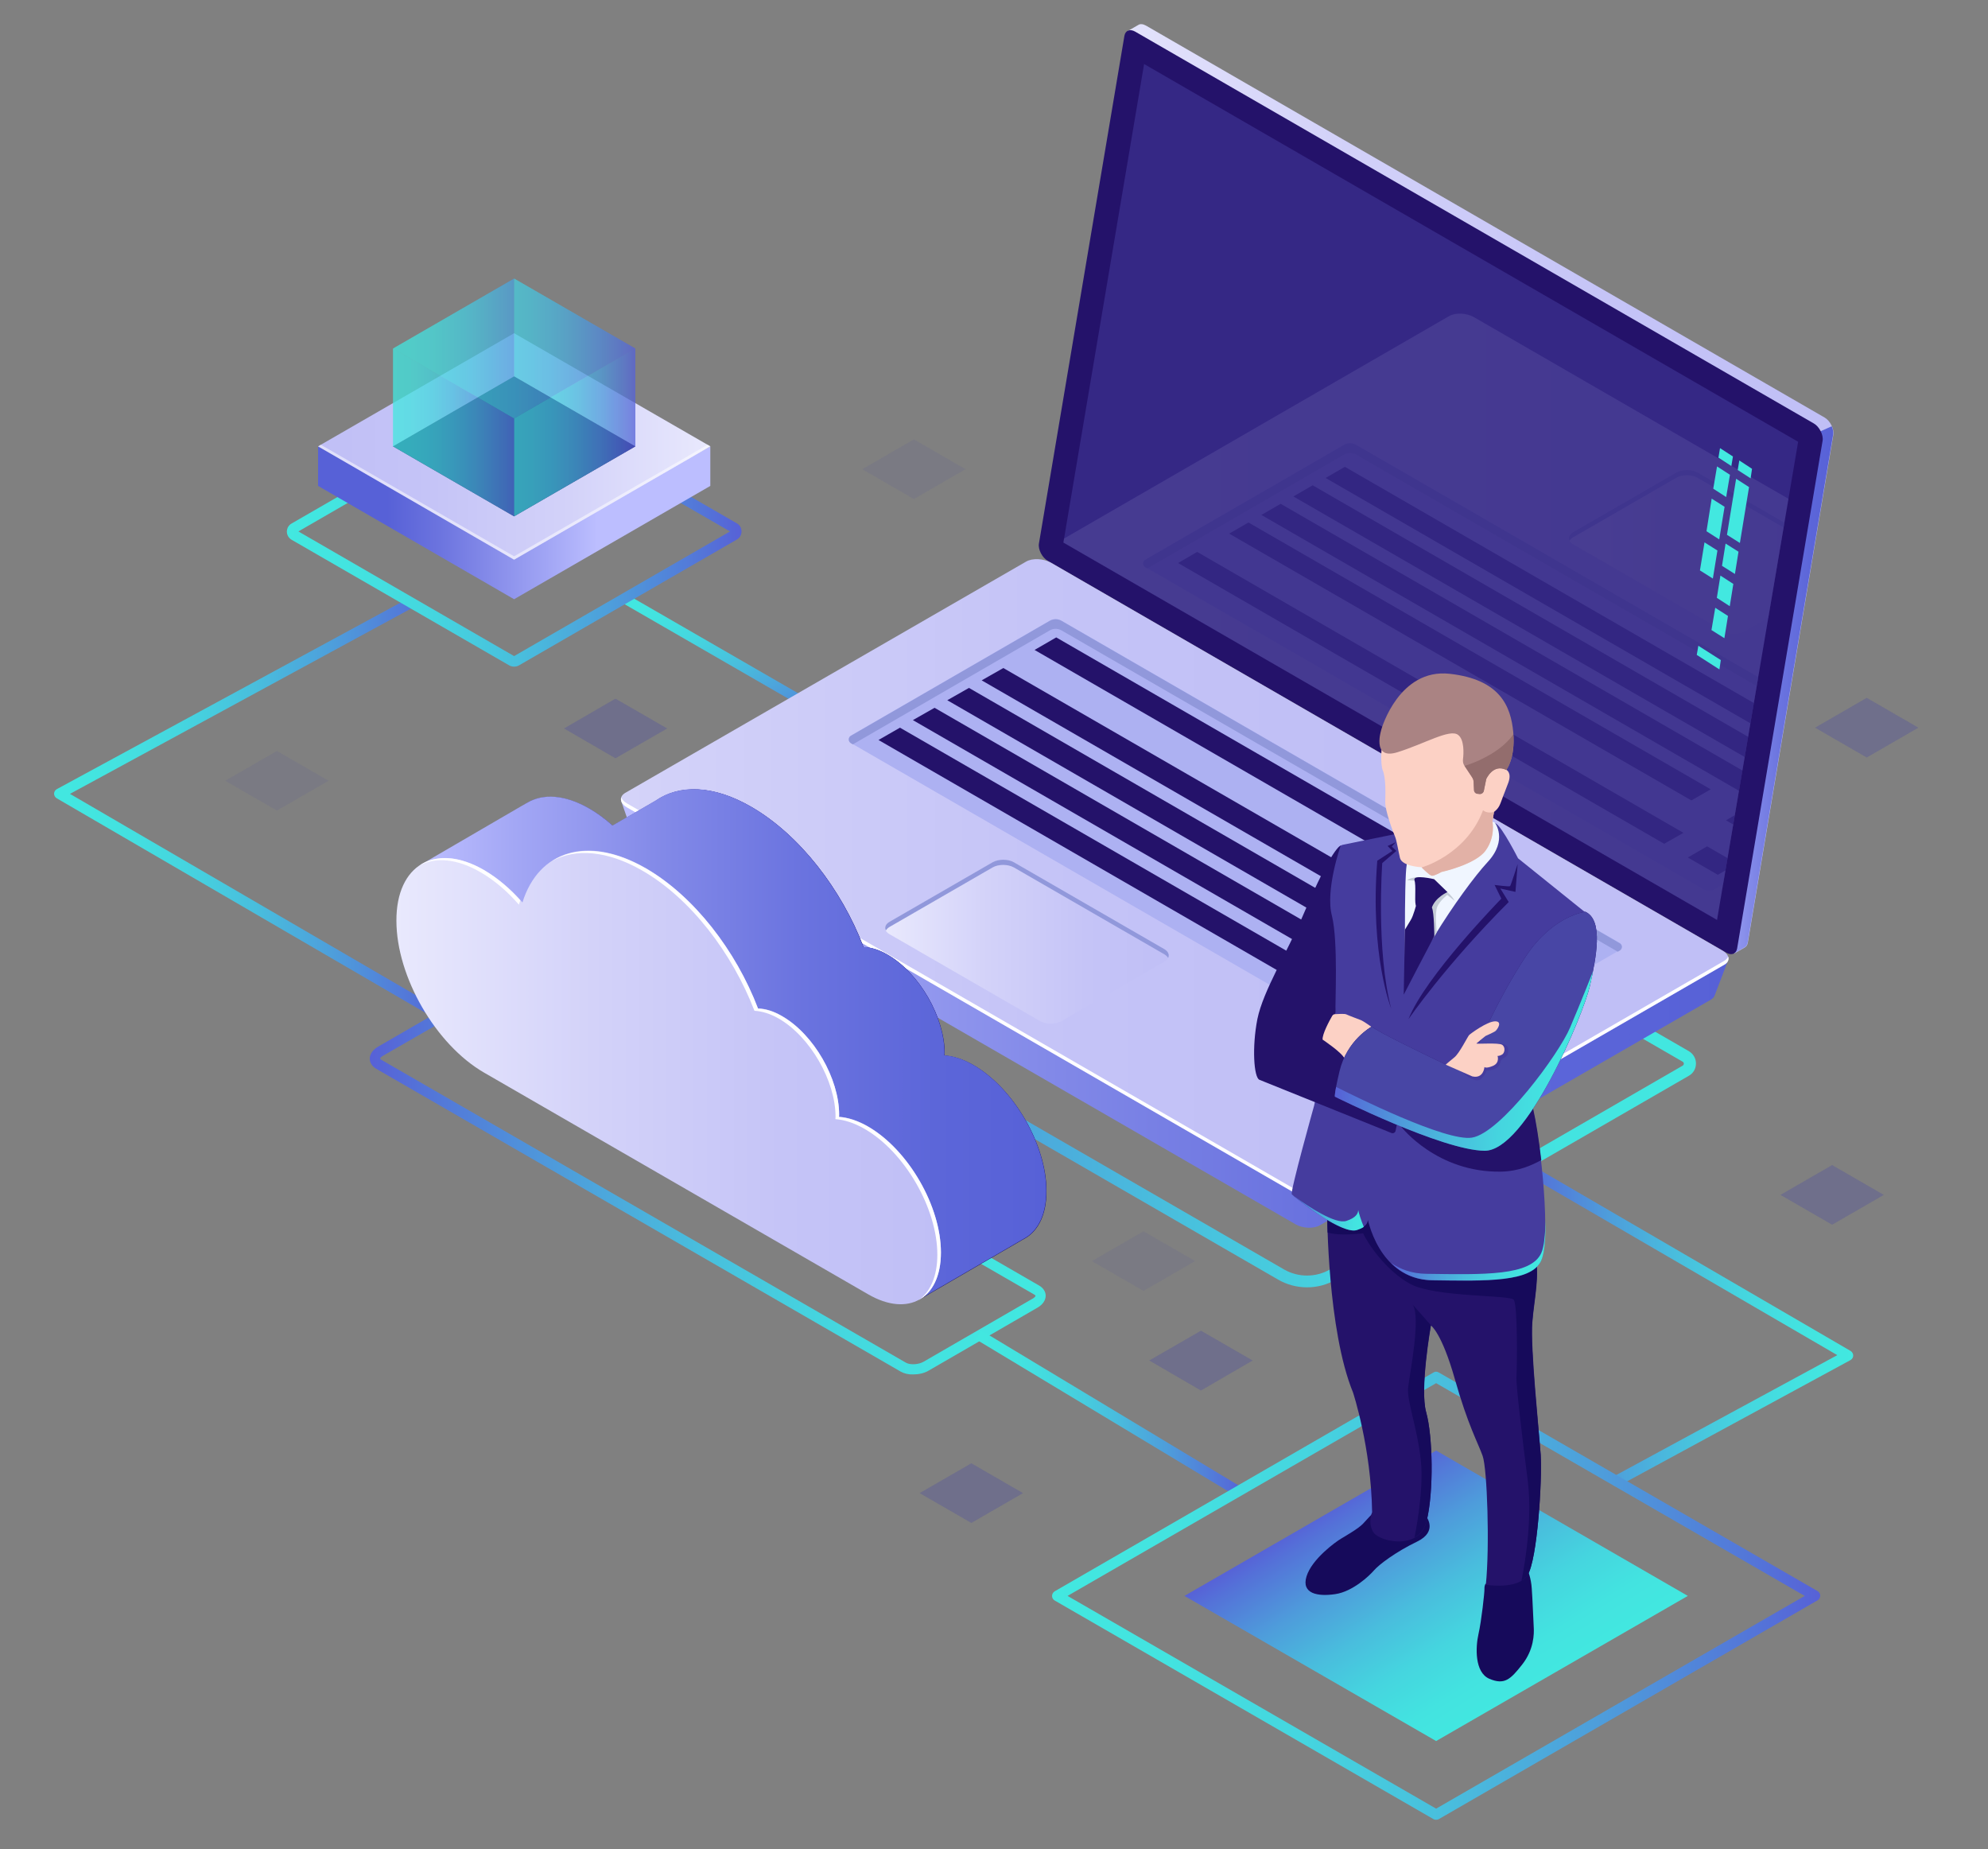 <?xml version="1.0" encoding="utf-8"?>
<!-- Generator: Adobe Illustrator 22.0.1, SVG Export Plug-In . SVG Version: 6.00 Build 0)  -->
<svg version="1.1" id="Layer_1" xmlns="http://www.w3.org/2000/svg" xmlns:xlink="http://www.w3.org/1999/xlink" x="0px" y="0px"
	 viewBox="0 0 1000 930" style="enable-background:new 0 0 1000 930;" xml:space="preserve">
<rect x="0" y="0" width="1000" height="930" fill="#808080" stroke="none"/>
<style type="text/css">
	.st0{fill:#6D3E4A;fill-opacity:0;}
	.st1{fill:url(#SVGID_1_);}
	.st2{fill:url(#SVGID_2_);}
	.st3{fill:url(#SVGID_3_);}
	.st4{fill:url(#SVGID_4_);}
	.st5{fill:url(#SVGID_5_);}
	.st6{fill:#24126A;}
	.st7{opacity:0.51;}
	.st8{fill:#453C9E;}
	.st9{fill:url(#SVGID_6_);}
	.st10{fill:url(#SVGID_8_);}
	.st11{fill:#FFFFFF;}
	.st12{fill:#2842A2;}
	.st13{fill:#ADB1F2;}
	.st14{fill:#9198DB;}
	.st15{fill:url(#SVGID_9_);}
	.st16{opacity:0.11;}
	.st17{clip-path:url(#SVGID_10_);}
	.st18{fill:url(#SVGID_11_);}
	.st19{fill:url(#SVGID_12_);}
	.st20{fill:#42E8E0;}
	.st21{fill:url(#SVGID_13_);}
	.st22{fill:url(#SVGID_14_);}
	.st23{fill:url(#SVGID_15_);}
	.st24{fill:url(#SVGID_16_);}
	.st25{fill:url(#SVGID_17_);}
	.st26{fill:url(#SVGID_18_);}
	.st27{fill:url(#SVGID_19_);}
	.st28{fill:url(#SVGID_20_);}
	.st29{fill:url(#SVGID_21_);}
	.st30{fill:#160A5B;}
	.st31{fill:url(#SVGID_22_);}
	.st32{fill:url(#SVGID_23_);}
	.st33{fill:#F0F6FF;}
	.st34{fill:#FCD1C5;}
	.st35{fill:#4846A5;}
	.st36{fill:#AA8383;}
	.st37{fill:#C4CCD6;}
	.st38{fill:#E2B1A6;}
	.st39{fill:url(#SVGID_24_);}
	.st40{fill:#936D6D;}
	.st41{opacity:0.3;fill:#4846A5;}
	.st42{opacity:0.1;fill:#4846A5;}
	.st43{fill:url(#SVGID_25_);}
	.st44{fill:url(#SVGID_26_);}
	.st45{fill:url(#SVGID_27_);}
	.st46{opacity:0.5;fill:#FFFFFF;}
	.st47{fill:#0F054C;}
	.st48{opacity:0.5;fill:url(#SVGID_28_);}
	.st49{opacity:0.5;fill:url(#SVGID_29_);}
	.st50{opacity:0.5;fill:url(#SVGID_30_);}
	.st51{opacity:0.5;fill:url(#SVGID_31_);}
	.st52{opacity:0.5;fill:url(#SVGID_32_);}
	.st53{opacity:0.5;fill:url(#SVGID_33_);}
</style>
<rect x="0.2" y="-0.3" class="st0" width="997.8" height="928.3"/>
<g>
	
		<linearGradient id="SVGID_1_" gradientUnits="userSpaceOnUse" x1="-756.079" y1="507.066" x2="-622.183" y2="507.066" gradientTransform="matrix(0.866 0.5 -1 0.577 1473.881 385.11)">
		<stop  offset="0" style="stop-color:#42E8E0"/>
		<stop  offset="0.151" style="stop-color:#43E3E0"/>
		<stop  offset="0.329" style="stop-color:#45D5DF"/>
		<stop  offset="0.52" style="stop-color:#49BDDD"/>
		<stop  offset="0.721" style="stop-color:#4E9CDB"/>
		<stop  offset="0.927" style="stop-color:#5472D8"/>
		<stop  offset="1" style="stop-color:#5761D7"/>
	</linearGradient>
	<path class="st1" d="M425.6,367.8c-0.4,0-0.8-0.1-1.2-0.3l-111.1-64.1c-1.2-0.7-1.6-2.2-0.9-3.3c0.7-1.2,2.2-1.6,3.3-0.9
		l111.1,64.1c1.2,0.7,1.6,2.2,0.9,3.3C427.2,367.4,426.4,367.8,425.6,367.8z"/>
	
		<linearGradient id="SVGID_2_" gradientUnits="userSpaceOnUse" x1="325.33" y1="2437.404" x2="522.865" y2="2437.404" gradientTransform="matrix(1 0 0 -1 -298.105 2844.778)">
		<stop  offset="0" style="stop-color:#42E8E0"/>
		<stop  offset="0.151" style="stop-color:#43E3E0"/>
		<stop  offset="0.329" style="stop-color:#45D5DF"/>
		<stop  offset="0.52" style="stop-color:#49BDDD"/>
		<stop  offset="0.721" style="stop-color:#4E9CDB"/>
		<stop  offset="0.927" style="stop-color:#5472D8"/>
		<stop  offset="1" style="stop-color:#5761D7"/>
	</linearGradient>
	<path class="st2" d="M222.1,513.8c-0.4,0-0.9-0.1-1.3-0.4L28.5,401.5c-0.8-0.5-1.3-1.4-1.3-2.3c0-0.9,0.5-1.8,1.4-2.3l176.2-95.6
		c1.3-0.7,2.9-0.2,3.5,1c0.7,1.3,0.2,2.9-1,3.5L35.2,399.3l188.3,109.6c1.2,0.7,1.7,2.3,0.9,3.6C223.9,513.3,223,513.8,222.1,513.8z
		"/>
	<g>
		<g>
			<g>
				<g>
					<g>
						<g>
							<g>
								
									<linearGradient id="SVGID_3_" gradientUnits="userSpaceOnUse" x1="290.556" y1="495.501" x2="810.714" y2="495.501" gradientTransform="matrix(-1 0 0 1 1143.552 0)">
									<stop  offset="0" style="stop-color:#42E8E0"/>
									<stop  offset="0.151" style="stop-color:#43E3E0"/>
									<stop  offset="0.329" style="stop-color:#45D5DF"/>
									<stop  offset="0.52" style="stop-color:#49BDDD"/>
									<stop  offset="0.721" style="stop-color:#4E9CDB"/>
									<stop  offset="0.927" style="stop-color:#5472D8"/>
									<stop  offset="1" style="stop-color:#5761D7"/>
								</linearGradient>
								<path class="st3" d="M642.9,643.6l-306.5-177c-2.2-1.3-3.6-3.6-3.6-6.2c0-2.6,1.3-4.9,3.6-6.2l190.5-110l1.5-0.9
									l321.1,185.4c2.2,1.3,3.6,3.6,3.6,6.2c0,2.6-1.3,4.9-3.6,6.2L672,643.6c-4.5,2.6-9.5,3.9-14.5,3.9
									C652.4,647.5,647.4,646.2,642.9,643.6z M339.4,459.5c-0.5,0.3-0.6,0.8-0.6,1c0,0.3,0.1,0.7,0.6,1l306.5,177
									c7.1,4.1,16,4.1,23.1,0L846.4,536c0.5-0.3,0.6-0.8,0.6-1c0-0.3-0.1-0.7-0.6-1L528.4,350.4L339.4,459.5z"/>
							</g>
							<g>
								<g>
									
										<linearGradient id="SVGID_4_" gradientUnits="userSpaceOnUse" x1="221.364" y1="245.822" x2="615.65" y2="245.822" gradientTransform="matrix(-1 0 0 1 1143.552 0)">
										<stop  offset="0" style="stop-color:#C0BFF6"/>
										<stop  offset="0.294" style="stop-color:#C5C4F7"/>
										<stop  offset="0.64" style="stop-color:#D3D2F9"/>
										<stop  offset="1" style="stop-color:#E9E9FD"/>
									</linearGradient>
									<path class="st4" d="M528,270.3L570.7,17l-3.4-1.4l5.2-3l0,0c1-0.7,2.4-0.6,4,0.3l341.3,197.1c2.8,1.6,4.9,5.8,4.4,8.7
										l-43,255.4c-0.2,1.3-0.9,2.2-1.8,2.6l0,0l-5,2.9l-0.9-4.7l0.3,0.1L532.4,279C529.6,277.4,527.5,273.2,528,270.3z"/>
									
										<linearGradient id="SVGID_5_" gradientUnits="userSpaceOnUse" x1="221.367" y1="346.938" x2="289.069" y2="346.938" gradientTransform="matrix(-1 0 0 1 1143.552 0)">
										<stop  offset="0" style="stop-color:#5761D7"/>
										<stop  offset="0.178" style="stop-color:#5C66D9"/>
										<stop  offset="0.388" style="stop-color:#6A73DF"/>
										<stop  offset="0.613" style="stop-color:#8289E8"/>
										<stop  offset="0.849" style="stop-color:#A3A7F5"/>
										<stop  offset="1" style="stop-color:#BCBEFF"/>
									</linearGradient>
									<path class="st5" d="M915.8,216.9l5.6-2.5c0.6,1.4,0.9,2.9,0.7,4.2l-43,255.4c-0.2,1.3-0.9,2.2-1.8,2.6l0,0l-5,2.9
										l-0.9-4.7l0.3,0.1l-17.2-9.9L915.8,216.9z"/>
									<path class="st6" d="M527.1,282.1l341.3,197.1c2.6,1.5,4.9,0.6,5.4-2.1l43-255.4c0.5-2.9-1.6-7.1-4.4-8.7L571,15.9
										c-2.6-1.5-4.9-0.6-5.4,2.1l-43,255.4C522.1,276.3,524.2,280.5,527.1,282.1z"/>
									<g class="st7">
										<polygon class="st8" points="575.5,32.2 904.5,222.2 863.7,462.7 534.9,272.9 										"/>
									</g>
								</g>
								<g>
									
										<linearGradient id="SVGID_6_" gradientUnits="userSpaceOnUse" x1="274.189" y1="460.605" x2="831.05" y2="460.605" gradientTransform="matrix(-1 0 0 1 1143.552 0)">
										<stop  offset="0" style="stop-color:#5761D7"/>
										<stop  offset="0.178" style="stop-color:#5C66D9"/>
										<stop  offset="0.388" style="stop-color:#6A73DF"/>
										<stop  offset="0.613" style="stop-color:#8289E8"/>
										<stop  offset="0.849" style="stop-color:#A3A7F5"/>
										<stop  offset="1" style="stop-color:#BCBEFF"/>
									</linearGradient>
									<path class="st9" d="M312.5,403l18.6,9.7l186.8-107.8c3.1-1.8,8.6-1.6,12.2,0.5l322.1,186c3.1-1.7,17.1-8.5,17.1-8.5
										l-6.8,17.8c0,0,0,0,0,0c-0.3,0.8-0.9,1.5-1.9,2.1L663.9,616.3c-3.1,1.8-8.6,1.6-12.2-0.5L322.1,425.5
										c-1.5-0.9-2.4-1.9-2.8-2.9l0,0L312.5,403z"/>
									
										<linearGradient id="SVGID_8_" gradientUnits="userSpaceOnUse" x1="461.296" y1="442.037" x2="1018.454" y2="442.037" gradientTransform="matrix(-1 0 0 1 1143.552 0)">
										<stop  offset="0" style="stop-color:#C0BFF6"/>
										<stop  offset="0.294" style="stop-color:#C5C4F7"/>
										<stop  offset="0.64" style="stop-color:#D3D2F9"/>
										<stop  offset="1" style="stop-color:#E9E9FD"/>
									</linearGradient>
									<path class="st10" d="M315.4,406.1l337.8,195.1c3.7,2.1,9.3,2.4,12.5,0.5l201.6-116.4c3.2-1.8,2.8-5.1-0.9-7.2L528.6,283
										c-3.7-2.1-9.3-2.4-12.5-0.5L314.5,398.8C311.3,400.7,311.7,403.9,315.4,406.1z"/>
									<path class="st11" d="M315.4,404.1l337.8,195.1c3.7,2.1,9.3,2.4,12.5,0.5l201.6-116.4c1-0.6,1.7-1.4,2-2.2
										c0.5,1.5-0.1,3.1-2,4.1L665.7,601.6c-3.2,1.8-8.8,1.6-12.5-0.5L315.4,406.1c-2.5-1.4-3.4-3.4-2.9-5
										C312.9,402.1,313.8,403.2,315.4,404.1z"/>
									<path class="st12" d="M755.1,558.9v-3.7c0-0.4-0.2-0.5-0.5-0.4l-13.1,7.5c-0.3,0.2-0.5,0.6-0.5,0.9v3.7
										c0,0.4,0.2,0.5,0.5,0.4l13.1-7.5C754.9,559.7,755.1,559.3,755.1,558.9z"/>
									<path class="st12" d="M735.6,570.2v-3.7c0-0.4-0.2-0.5-0.5-0.4l-13.1,7.5c-0.3,0.2-0.5,0.6-0.5,0.9v3.7
										c0,0.4,0.2,0.5,0.5,0.4l13.1-7.5C735.4,571,735.6,570.5,735.6,570.2z"/>
									<path class="st13" d="M814.8,474.3L534,312.2c-1.9-1.1-4.2-1.1-6,0l-100,57.8c-1.4,0.8-1.4,2.9,0,3.7l280.6,162
										c1.9,1.1,4.2,1.1,6,0l100.1-57.8C816.2,477.2,816.2,475.2,814.8,474.3z"/>
									<path class="st14" d="M814.8,478.1l-1,0.6L534,317.1c-1.9-1.1-4.2-1.1-6,0l-99,57.3l-1-0.6c-1.4-0.8-1.4-2.9,0-3.7
										l100-57.8c1.9-1.1,4.2-1.1,6,0l280.7,162.1C816.2,475.2,816.2,477.2,814.8,478.1z"/>
									<g>
										<polygon class="st6" points="520.4,326.9 764.3,467.7 775.1,461.4 531.3,320.6 										"/>
										<polygon class="st6" points="493.8,342.2 722.6,474.3 733.4,468 504.7,336 										"/>
										<polygon class="st6" points="476.5,352.2 745.8,507.7 756.7,501.5 487.4,346 										"/>
										<polygon class="st6" points="459.2,362.2 728.5,517.7 739.4,511.5 470.1,356 										"/>
										<polygon class="st6" points="441.9,372.2 711.2,527.7 722.1,521.5 452.7,366 										"/>
										<polygon class="st6" points="779,476.2 789.9,482.5 800.7,476.2 789.9,469.9 										"/>
										<polygon class="st6" points="740.8,484.8 763.3,497.8 774.1,491.5 751.6,478.6 										"/>
									</g>
									
										<linearGradient id="SVGID_9_" gradientUnits="userSpaceOnUse" x1="555.65" y1="473.666" x2="698.267" y2="473.666" gradientTransform="matrix(-1 0 0 1 1143.552 0)">
										<stop  offset="0" style="stop-color:#C0BFF6"/>
										<stop  offset="0.294" style="stop-color:#C5C4F7"/>
										<stop  offset="0.64" style="stop-color:#D3D2F9"/>
										<stop  offset="1" style="stop-color:#E9E9FD"/>
									</linearGradient>
									<path class="st15" d="M523.2,513.6l-75.7-43.7c-3-1.7-3-4.5,0-6.2l51.8-29.9c3-1.7,7.8-1.7,10.7,0l75.7,43.7
										c3,1.7,3,4.5,0,6.2l-51.8,29.9C531,515.3,526.2,515.3,523.2,513.6z"/>
									<path class="st14" d="M585.7,480L510,436.3c-3-1.7-7.8-1.7-10.7,0l-51.8,29.9c-0.9,0.5-1.5,1.2-1.9,1.8
										c-0.8-1.5-0.2-3.2,1.9-4.4l51.8-29.9c3-1.7,7.8-1.7,10.7,0l75.7,43.7c2,1.2,2.6,2.9,1.9,4.4
										C587.2,481.2,586.6,480.5,585.7,480z"/>
								</g>
							</g>
							<g class="st16">
								<defs>
									<polygon id="SVGID_7_" class="st16" points="575.5,32.2 904.5,222.2 863.7,462.7 534.9,272.9 									"/>
								</defs>
								<clipPath id="SVGID_10_">
									<use xlink:href="#SVGID_7_"  style="overflow:visible;"/>
								</clipPath>
								<g class="st17">
									
										<linearGradient id="SVGID_11_" gradientUnits="userSpaceOnUse" x1="248.43" y1="318.545" x2="805.588" y2="318.545" gradientTransform="matrix(-1 0 0 1 1143.552 0)">
										<stop  offset="0" style="stop-color:#C0BFF6"/>
										<stop  offset="0.294" style="stop-color:#C5C4F7"/>
										<stop  offset="0.64" style="stop-color:#D3D2F9"/>
										<stop  offset="1" style="stop-color:#E9E9FD"/>
									</linearGradient>
									<path class="st18" d="M528.2,282.6l337.8,195.1c3.7,2.1,9.3,2.4,12.5,0.5l201.6-116.4c3.2-1.8,2.8-5.1-0.9-7.2L741.4,159.5
										c-3.7-2.1-9.3-2.4-12.5-0.5L527.4,275.4C524.1,277.2,524.6,280.4,528.2,282.6z"/>
									
										<linearGradient id="SVGID_12_" gradientUnits="userSpaceOnUse" x1="211.76" y1="277.646" x2="354.377" y2="277.646" gradientTransform="matrix(-1 0 0 1 1143.552 0)">
										<stop  offset="0" style="stop-color:#C0BFF6"/>
										<stop  offset="0.294" style="stop-color:#C5C4F7"/>
										<stop  offset="0.64" style="stop-color:#D3D2F9"/>
										<stop  offset="1" style="stop-color:#E9E9FD"/>
									</linearGradient>
									<path class="st19" d="M867.1,317.5l-75.7-43.7c-3-1.7-3-4.5,0-6.2l51.8-29.9c3-1.7,7.8-1.7,10.7,0l75.7,43.7
										c3,1.7,3,4.5,0,6.2l-51.8,29.9C874.8,319.2,870.1,319.2,867.1,317.5z"/>
									<path class="st14" d="M929.6,284l-75.7-43.7c-3-1.7-7.8-1.7-10.7,0l-51.8,29.9c-0.9,0.5-1.5,1.2-1.9,1.8
										c-0.8-1.5-0.2-3.2,1.9-4.4l51.8-29.9c3-1.7,7.8-1.7,10.7,0l75.7,43.7c2,1.2,2.6,2.9,1.9,4.4
										C931.1,285.2,930.5,284.5,929.6,284z"/>
									<g>
										<path class="st13" d="M962.9,385.8L682.1,223.7c-1.9-1.1-4.2-1.1-6,0l-100,57.8c-1.4,0.8-1.4,2.9,0,3.7l280.6,162
											c1.9,1.1,4.2,1.1,6,0l100.1-57.8C964.3,388.7,964.3,386.7,962.9,385.8z"/>
										<path class="st14" d="M962.9,389.6l-1,0.6L682.1,228.6c-1.9-1.1-4.2-1.1-6,0l-99,57.3l-1-0.6c-1.4-0.8-1.4-2.9,0-3.7
											l100-57.8c1.9-1.1,4.2-1.1,6,0l280.7,162.1C964.3,386.7,964.3,388.7,962.9,389.6z"/>
										<g>
											<polygon class="st6" points="602.2,277.6 846.8,418.9 837.1,424.4 592.6,283.2 											"/>
											<polygon class="st6" points="628,262.8 860.5,397 850.8,402.6 618.3,268.4 											"/>
											<polygon class="st6" points="877.8,407 899.6,419.5 889.9,425.1 868.2,412.6 											"/>
											<polygon class="st6" points="858.7,425.7 873.8,434.4 864.1,440 849,431.3 											"/>
											<polygon class="st6" points="644.2,253.4 915.7,410.2 906,415.8 634.5,259 											"/>
											<polygon class="st6" points="660.3,244.1 931.8,400.9 922.2,406.5 650.6,249.7 											"/>
											<polygon class="st6" points="676.5,234.8 948,391.6 938.3,397.2 666.8,240.4 											"/>
										</g>
									</g>
								</g>
							</g>
						</g>
					</g>
				</g>
				<g>
					<g>
						<polygon class="st20" points="874.1,236.4 880.6,240.6 881.3,235.8 874.9,231.6 						"/>
						<polygon class="st20" points="868.7,269 875.2,273.1 879.8,245 873.3,240.8 						"/>
						<polygon class="st20" points="866.2,284.6 872.7,288.7 874.5,277.5 868,273.4 						"/>
						<polygon class="st20" points="863.6,300.7 870.1,304.9 871.9,293.7 865.4,289.5 						"/>
						<polygon class="st20" points="861.8,245.8 868.3,250 870.2,238.8 863.7,234.6 						"/>
						<polygon class="st20" points="858.4,267.2 864.8,271.3 867.5,254.9 861,250.8 						"/>
						<polygon class="st20" points="855.1,286.9 861.6,291 863.9,276.9 857.4,272.8 						"/>
						<polygon class="st20" points="860.9,316.9 867.4,321 869.2,309.8 862.8,305.7 						"/>
						<polygon class="st20" points="864.4,230.2 870.9,234.4 871.7,229.6 865.2,225.4 						"/>
					</g>
					<polygon class="st20" points="853.5,329.4 864.9,336.7 865.6,332 854.3,324.8 					"/>
				</g>
			</g>
			<g>
				<g>
					
						<linearGradient id="SVGID_13_" gradientUnits="userSpaceOnUse" x1="617.494" y1="592.186" x2="957.485" y2="592.186" gradientTransform="matrix(-1 0 0 1 1143.552 0)">
						<stop  offset="0" style="stop-color:#42E8E0"/>
						<stop  offset="0.151" style="stop-color:#43E3E0"/>
						<stop  offset="0.329" style="stop-color:#45D5DF"/>
						<stop  offset="0.52" style="stop-color:#49BDDD"/>
						<stop  offset="0.721" style="stop-color:#4E9CDB"/>
						<stop  offset="0.927" style="stop-color:#5472D8"/>
						<stop  offset="1" style="stop-color:#5761D7"/>
					</linearGradient>
					<path class="st21" d="M453.1,689.9L453.1,689.9L189.3,537.6c-2.1-1.2-3.3-3.1-3.3-5.1c0-2.3,1.5-4.5,4.1-6l54.8-31.7
						c4.2-2.4,10.3-2.6,14-0.5l263.8,152.3c2.1,1.2,3.3,3.1,3.3,5.1c0,2.3-1.5,4.5-4.1,6l-54.8,31.7c-2.2,1.3-5,1.9-7.7,1.9
						C457.1,691.4,454.9,690.9,453.1,689.9z M247.6,499.4L192.7,531c-1.3,0.7-1.5,1.4-1.5,1.5c0,0.1,0.2,0.3,0.7,0.6l263.8,152.3v0
						c2.1,1.2,6.3,1,8.9-0.5l54.8-31.7c1.3-0.7,1.5-1.4,1.5-1.5c0-0.1-0.2-0.3-0.7-0.6L256.4,498.9c-0.9-0.5-2.2-0.8-3.6-0.8
						C251,498.1,249,498.5,247.6,499.4z"/>
					<g>
						
							<linearGradient id="SVGID_14_" gradientUnits="userSpaceOnUse" x1="520.453" y1="324.258" x2="836.788" y2="324.258" gradientTransform="matrix(-0.866 -0.5 0 1.155 977.096 452.283)">
							<stop  offset="0" style="stop-color:#5761D7"/>
							<stop  offset="0.178" style="stop-color:#5C66D9"/>
							<stop  offset="0.388" style="stop-color:#6A73DF"/>
							<stop  offset="0.613" style="stop-color:#8289E8"/>
							<stop  offset="0.849" style="stop-color:#A3A7F5"/>
							<stop  offset="1" style="stop-color:#BCBEFF"/>
						</linearGradient>
						<path class="st22" d="M296.6,406.8c6.9,4,13.5,9.6,19.3,16.3c8.1-26,32.8-34.1,62.1-17.2c24.2,14,45.3,41.4,56.4,70.5
							c3.7,0.1,7.8,1.3,12.2,3.9c15.8,9.1,28.6,31.3,28.6,49.5c0,0.4,0,0.8-0.1,1.1c4.5,0.3,9.5,1.9,14.7,4.9
							c20.2,11.7,36.6,40,36.6,63.3s-16.4,32.8-36.6,21.1L296.6,508.7c-24.4-14.1-44.1-48.3-44.1-76.4
							C252.4,404.1,272.2,392.7,296.6,406.8z"/>
						
							<radialGradient id="SVGID_15_" cx="681.549" cy="484.247" r="130.677" fx="558.315" fy="440.774" gradientTransform="matrix(-1 0 0 1 1143.552 0)" gradientUnits="userSpaceOnUse">
							<stop  offset="0" style="stop-color:#2B237C"/>
							<stop  offset="1" style="stop-color:#180D5B"/>
						</radialGradient>
						<path class="st23" d="M296.6,406.8c4,2.3,7.9,5.2,11.6,8.5l21.6-12.5l0,0c11.9-8.3,29.1-8,48.2,3.1
							c24.2,14,45.3,41.4,56.4,70.5c3.7,0.1,7.8,1.3,12.2,3.9c15.8,9.1,28.6,31.3,28.6,49.5c0,0.4,0,0.8-0.1,1.1
							c4.5,0.3,9.5,1.9,14.7,4.9c20.2,11.7,36.6,40,36.6,63.3c0,11.6-4,19.7-10.5,23.6l0,0l-0.2,0.1c0,0,0,0,0,0l-52.9,30.7
							L451.2,598l-154.6-89.3c-24.4-14.1-44.1-48.3-44.1-76.4C252.4,404.1,272.2,392.7,296.6,406.8z"/>
						
							<linearGradient id="SVGID_16_" gradientUnits="userSpaceOnUse" x1="617.169" y1="525.294" x2="932.056" y2="525.294" gradientTransform="matrix(-1 0 0 1 1143.552 0)">
							<stop  offset="0" style="stop-color:#5761D7"/>
							<stop  offset="0.178" style="stop-color:#5C66D9"/>
							<stop  offset="0.388" style="stop-color:#6A73DF"/>
							<stop  offset="0.613" style="stop-color:#8289E8"/>
							<stop  offset="0.849" style="stop-color:#A3A7F5"/>
							<stop  offset="1" style="stop-color:#BCBEFF"/>
						</linearGradient>
						<path class="st24" d="M211.5,435l53.6-31.2l0,0c8-4.8,19.1-4.2,31.4,2.9c4,2.3,7.9,5.2,11.6,8.5l21.6-12.5l0,0
							c11.9-8.3,29.1-8,48.2,3.1c24.2,14,45.3,41.4,56.4,70.5c3.7,0.1,7.8,1.3,12.2,3.9c15.8,9.1,28.6,31.3,28.6,49.5
							c0,0.4,0,0.8-0.1,1.1c4.5,0.3,9.5,1.9,14.7,4.9c20.2,11.7,36.6,40,36.6,63.3c0,11.6-4,19.7-10.5,23.6l0,0l-0.2,0.1
							c0,0,0,0,0,0l-52.9,30.7L451.2,598l-154.6-89.3c-19.8-11.4-36.5-36.1-42.1-60L211.5,435z"/>
						
							<linearGradient id="SVGID_17_" gradientUnits="userSpaceOnUse" x1="581.772" y1="377.503" x2="898.107" y2="377.503" gradientTransform="matrix(-0.866 -0.5 0 1.155 977.096 452.283)">
							<stop  offset="0" style="stop-color:#C0BFF6"/>
							<stop  offset="0.294" style="stop-color:#C5C4F7"/>
							<stop  offset="0.64" style="stop-color:#D3D2F9"/>
							<stop  offset="1" style="stop-color:#E9E9FD"/>
						</linearGradient>
						<path class="st25" d="M243.5,437.6c6.9,4,13.5,9.6,19.3,16.3c8.1-26,32.8-34.1,62.1-17.2c24.2,14,45.3,41.4,56.4,70.5
							c3.7,0.1,7.8,1.3,12.2,3.9c15.8,9.1,28.6,31.3,28.6,49.5c0,0.4,0,0.8-0.1,1.1c4.5,0.3,9.5,1.9,14.7,4.9
							c20.2,11.7,36.6,40,36.6,63.3c0,23.3-16.4,32.8-36.6,21.1L243.5,539.5c-24.4-14.1-44.1-48.3-44.1-76.4
							C199.3,434.9,219.1,423.5,243.5,437.6z"/>
						<g>
							<path class="st11" d="M261,455c-5.8-6.7-12.4-12.3-19.3-16.3c-11.9-6.9-22.7-7.7-30.7-3.4c8.1-5.4,19.6-5.1,32.4,2.3
								c6.5,3.8,12.7,9,18.3,15.2C261.5,453.5,261.3,454.2,261,455z"/>
							<path class="st11" d="M471.5,631.1c0-23.3-16.4-51.7-36.6-63.3c-5.2-3-10.2-4.6-14.7-4.9c0-0.4,0.1-0.7,0.1-1.1
								c0-18.2-12.8-40.4-28.6-49.5c-4.4-2.5-8.5-3.7-12.2-3.9c-11.2-29.1-32.2-56.6-56.4-70.5c-17.7-10.2-33.7-11.3-45.4-4.8
								c11.8-7.6,28.6-7,47.2,3.7c24.2,14,45.3,41.4,56.4,70.5c3.7,0.1,7.8,1.3,12.2,3.9c15.8,9.1,28.6,31.3,28.6,49.5
								c0,0.4,0,0.8-0.1,1.1c4.5,0.3,9.5,1.9,14.7,4.9c20.2,11.7,36.6,40,36.6,63.3c0,12-4.3,20.3-11.3,24
								C467.9,649.9,471.5,642,471.5,631.1z"/>
						</g>
					</g>
				</g>
				
					<linearGradient id="SVGID_18_" gradientUnits="userSpaceOnUse" x1="517.801" y1="710.61" x2="652.593" y2="710.61" gradientTransform="matrix(-1 0 0 1 1143.552 0)">
					<stop  offset="0" style="stop-color:#5761D7"/>
					<stop  offset="7.257640e-02" style="stop-color:#5472D8"/>
					<stop  offset="0.279" style="stop-color:#4E9CDB"/>
					<stop  offset="0.48" style="stop-color:#49BDDD"/>
					<stop  offset="0.671" style="stop-color:#45D5DF"/>
					<stop  offset="0.849" style="stop-color:#43E3E0"/>
					<stop  offset="1" style="stop-color:#42E8E0"/>
				</linearGradient>
				<polygon class="st26" points="621,752 625.8,748.8 493.6,669.2 491,673.7 				"/>
			</g>
			
				<linearGradient id="SVGID_19_" gradientUnits="userSpaceOnUse" x1="211.38" y1="664.688" x2="383.603" y2="664.688" gradientTransform="matrix(-1 0 0 1 1143.552 0)">
				<stop  offset="0" style="stop-color:#42E8E0"/>
				<stop  offset="0.151" style="stop-color:#43E3E0"/>
				<stop  offset="0.329" style="stop-color:#45D5DF"/>
				<stop  offset="0.52" style="stop-color:#49BDDD"/>
				<stop  offset="0.721" style="stop-color:#4E9CDB"/>
				<stop  offset="0.927" style="stop-color:#5472D8"/>
				<stop  offset="1" style="stop-color:#5761D7"/>
			</linearGradient>
			<path class="st27" d="M813,747.5c-0.9,0-1.8-0.5-2.3-1.4c-0.7-1.3-0.2-2.9,1-3.5l112.5-61l-163-94.8c-1.2-0.7-1.7-2.3-0.9-3.6
				c0.7-1.2,2.3-1.7,3.6-0.9l167,97.2c0.8,0.5,1.3,1.4,1.3,2.3c0,0.9-0.5,1.8-1.4,2.3l-116.6,63.3
				C813.8,747.4,813.4,747.5,813,747.5z"/>
			<g>
				<g>
					<g>
						<linearGradient id="SVGID_20_" gradientUnits="userSpaceOnUse" x1="529.184" y1="802.663" x2="915.63" y2="802.663">
							<stop  offset="0" style="stop-color:#42E8E0"/>
							<stop  offset="0.151" style="stop-color:#43E3E0"/>
							<stop  offset="0.329" style="stop-color:#45D5DF"/>
							<stop  offset="0.52" style="stop-color:#49BDDD"/>
							<stop  offset="0.721" style="stop-color:#4E9CDB"/>
							<stop  offset="0.927" style="stop-color:#5472D8"/>
							<stop  offset="1" style="stop-color:#5761D7"/>
						</linearGradient>
						<path class="st28" d="M722.4,915.3c-0.5,0-0.9-0.1-1.3-0.3l-190.6-110c-0.8-0.5-1.3-1.3-1.3-2.3c0-0.9,0.5-1.8,1.3-2.3
							l190.6-110.1c0.8-0.5,1.8-0.5,2.6,0l190.6,110c0.8,0.5,1.3,1.3,1.3,2.3c0,0.9-0.5,1.8-1.3,2.3L723.7,915
							C723.3,915.2,722.9,915.3,722.4,915.3z M537,802.7l185.4,107l185.4-107l-185.4-107L537,802.7z"/>
						
							<linearGradient id="SVGID_21_" gradientUnits="userSpaceOnUse" x1="385.605" y1="859.539" x2="456.685" y2="745.787" gradientTransform="matrix(-1 0 0 1 1143.552 0)">
							<stop  offset="0" style="stop-color:#42E8E0"/>
							<stop  offset="0.151" style="stop-color:#43E3E0"/>
							<stop  offset="0.329" style="stop-color:#45D5DF"/>
							<stop  offset="0.52" style="stop-color:#49BDDD"/>
							<stop  offset="0.721" style="stop-color:#4E9CDB"/>
							<stop  offset="0.927" style="stop-color:#5472D8"/>
							<stop  offset="1" style="stop-color:#5761D7"/>
						</linearGradient>
						<polygon class="st29" points="722.4,875.7 849,802.7 722.4,729.6 595.8,802.7 						"/>
					</g>
					<g>
						<path class="st30" d="M690.1,761.6c0,0-2.2,2.2-4.4,4.7c-2.3,2.5-8.5,6-11.1,7.6c-2.6,1.5-14.7,10.2-17.4,19
							c-2.7,8.8,5.8,10.2,14.5,8.9c8.7-1.3,17-9.1,19.5-12c2.4-2.8,10.8-9.2,21.6-14.4c10.8-5.2,4.5-12.8,4.5-12.8L690.1,761.6z"/>
						<path class="st30" d="M768.5,789.8c0,0,1.7,4,2,9.2c0.4,5.1,0.8,16.3,1,19.5c0.2,3.3,0.1,11.2-5.8,18.7
							c-5.9,7.5-8.9,10.4-16.5,7.2c-7.5-3.2-7-15.9-5.5-22.5s3.1-21.2,3-22.7c-0.1-1.5,0.5-2.5,0.5-2.5L768.5,789.8z"/>
						<path class="st6" d="M667.6,610.4c0,0,0.1,58.6,13,90c0,0,9.1,27.6,9.6,60.2c0,0-2.4,5.5,0.7,10.2c3.1,4.6,23,9.3,26.7-5.6
							c3.7-14.9,3.1-42.9-0.2-54.7c-3.3-11.8,2.4-43.8,2.4-43.8s5.4,3.6,12,26.9c6.6,23.3,11.7,32.2,14,38.7
							c2.3,6.4,3.6,45.7,1.6,64.8c0,0,16.2,2.7,21-4.9c4.9-7.6,7.4-47.7,6.6-60.5c-0.9-12.8-5.2-53.9-4.2-66.5
							c1-12.7,3.9-22.9,1.4-35.6c-2.6-12.7-87.4-43-87.4-43L667.6,610.4z"/>
						<path class="st30" d="M770.7,665c1-12.7,3.9-22.9,1.4-35.6c-1-4.8-13.6-12-28.9-19.2c-26.1-3-59.3-6.6-61.6-6.3
							c-2.1,0.3-7.5,2.2-12.1,3.9l-1.9,2.7c0,0,0,3.6,0.2,9.4c6.1,2,17.9,0.4,17.9,0.4c1.6,4.1,11.4,19,23.9,25.6
							c12.5,6.6,49.7,5.4,51.8,7.8c2.1,2.4,1.7,34.5,1.4,38.6c-0.3,4.1,2.8,29.8,5.7,52.6c2.8,22.4-3,49.4-3.2,50.2
							c1.2-0.7,2.3-1.7,3.1-2.9c4.9-7.6,7.4-47.7,6.6-60.5C774,718.7,769.6,677.7,770.7,665z"/>
						<path class="st8" d="M701,419.7c0,0-19.1,3.9-25.5,5.2c-1.1,0.2-1.9,0.9-2.4,1.9c-2,4.6-6.9,19-4,40.3
							c3.6,26.1,1.8,43.6,1.8,43.6l-9.9,45.5c0,0-12.1,43.2-11.2,44.5c0.9,1.2,24.9,20.4,32.6,18c7.7-2.4,5.3-6.8,5.3-6.8
							s5.4,31.7,32.8,32.1c27.4,0.4,49.8,1,54.7-9.9c4.9-11,0.2-57.7-4.2-76.3c-4.4-18.6-15-55.6-15-55.6l41.3-43.4l-33.7-27.1
							c0,0-7.8-15.4-11.1-17.5c-3.3-2-5.1-0.4-5.1-0.4L701,419.7z"/>
						<g>
							
								<linearGradient id="SVGID_22_" gradientUnits="userSpaceOnUse" x1="1063.795" y1="631.149" x2="1100.315" y2="631.149" gradientTransform="matrix(0.997 8.260000e-02 -8.260000e-02 0.997 -358.034 -108.086)">
								<stop  offset="0" style="stop-color:#5761D7"/>
								<stop  offset="7.257640e-02" style="stop-color:#5472D8"/>
								<stop  offset="0.279" style="stop-color:#4E9CDB"/>
								<stop  offset="0.48" style="stop-color:#49BDDD"/>
								<stop  offset="0.671" style="stop-color:#45D5DF"/>
								<stop  offset="0.849" style="stop-color:#43E3E0"/>
								<stop  offset="1" style="stop-color:#42E8E0"/>
							</linearGradient>
							<path class="st31" d="M683.2,608.6c0,1.6-1,3.9-6,5.5c-5.4,1.7-18.2-6.6-26.6-12.7c4.2,3.7,24.8,19.5,31.9,17.3
								c1.5-0.5,2.7-1,3.5-1.6C684.5,613.4,683.6,610.4,683.2,608.6z"/>
							
								<linearGradient id="SVGID_23_" gradientUnits="userSpaceOnUse" x1="1115.424" y1="642.997" x2="1191.83" y2="642.997" gradientTransform="matrix(0.997 8.260000e-02 -8.260000e-02 0.997 -358.034 -108.086)">
								<stop  offset="0" style="stop-color:#5761D7"/>
								<stop  offset="7.257640e-02" style="stop-color:#5472D8"/>
								<stop  offset="0.279" style="stop-color:#4E9CDB"/>
								<stop  offset="0.48" style="stop-color:#49BDDD"/>
								<stop  offset="0.671" style="stop-color:#45D5DF"/>
								<stop  offset="0.849" style="stop-color:#43E3E0"/>
								<stop  offset="1" style="stop-color:#42E8E0"/>
							</linearGradient>
							<path class="st32" d="M775.3,630.2c-5.2,11.6-28.8,10.9-57.8,10.5c-7.4-0.1-13.2-2.3-17.9-5.6c4.9,4.9,11.7,8.7,21,8.8
								c27.4,0.4,49.8,1,54.7-9.9c1.6-3.6,2.2-11.1,2.1-20.1C777.3,621.2,776.7,627.1,775.3,630.2z"/>
						</g>
						<path class="st33" d="M751.9,413.7c0,0,6.8,8.7-3.6,19.9c-6.4,6.9-17.4,21.8-26.9,37.4c-5.9,9.7-11.3,14.8-14.5,23.2
							c0,0-0.2-10.1-0.2-25.6c0-14.7,0.2-29.9,0.9-33.7C709.2,426.9,744.3,409.7,751.9,413.7z"/>
						<path class="st34" d="M725.1,438.5c0,0-3.6,2.1-4.9,1.9c-1.2-0.2-5.1-4.2-5.1-4.2s-9.9-0.4-10.9-4.7c-1-4.3-1.6-8.6-2.5-10.8
							c-1-2.2-5-13-4.9-17.3c0.1-4.3,0.4-12-1.3-16.1c-1.8-4.1-3.3-45,36.1-42.9s26.1,42.8,26.1,42.8s2.9,1.3,1,6.5
							c-1.9,5.2-2.3,5.8-3.2,8.4c-1,2.6-1.4,4.3-4,6.3l-0.8,4.8c0,0,1.7,7.5-3.4,14.5C742.2,434.8,725.1,438.5,725.1,438.5z"/>
						<path class="st6" d="M674.4,425.3c0,0-4.2,0.5-18.7,34.5c-8.1,19-20.3,38.5-23.2,52.7c-2.8,14.2-1.8,29.4,1,30.6
							c2.7,1.1,51.3,20.7,66.5,26.8c0.8,0.3,1.8-0.2,2-1.1l4.8-23.6l-30.1-12.5c0,0-5.6-7.2-11-10c0,0,6.4-11.1,6.1-14.2
							c-0.3-3.1,1.4-34.8-1.8-47.8C666.5,447.7,674.4,425.3,674.4,425.3z"/>
						<path class="st34" d="M689.9,516.5c0,0-4.1-2.9-5.1-3.3c-1-0.4-6.6-2.5-7.6-3c-0.8-0.4-4.1-0.2-5.7-0.1
							c-0.6,0-1.1,0.4-1.4,0.9c-1.4,2.4-5.1,9.3-4.8,11.9c0,0,10,6.7,11,9.5l1.6,0.4C677.9,532.8,685,518.4,689.9,516.5z"/>
						<path class="st6" d="M771.2,557.7c-1.1-4.5-2.5-10-4-15.8l-62.3,24.9c0,0,17.9,23.1,50.2,22.5c8.9-0.2,15.4-3.2,20.2-5.8
							C774.1,573.2,772.6,563.9,771.2,557.7z"/>
						<path class="st6" d="M797.5,458.6c0,0-16.3,1.8-29.9,22.3c-13.6,20.5-23.8,44.3-23.8,44.3l-0.5,2.7c-1.4,7-9,10.9-15.5,7.8
							c-13.7-6.5-34-16.4-37.8-19.3c0,0-12.4,6.5-16.2,22.4c-3,12.7-2.3,12.8-2.3,12.8s54.1,26.9,75.2,27.2
							c21.1,0.3,49.7-68.5,53-82.8C802.9,481.7,806.7,462.9,797.5,458.6z"/>
						<path class="st35" d="M797.5,458.6c0,0-16.3,1.8-29.9,22.3c-13.6,20.5-23.8,44.3-23.8,44.3l-0.5,2.7c-1.4,7-9,10.9-15.5,7.8
							c-13.7-6.5-34-16.4-37.8-19.3c0,0-12.4,6.5-16.2,22.4c-3,12.7-2.3,12.8-2.3,12.8s54.1,26.9,75.2,27.2
							c21.1,0.3,49.7-68.5,53-82.8C802.9,481.7,806.7,462.9,797.5,458.6z"/>
						<path class="st8" d="M735.5,539.2c0,0,6.7,6.6,9.8,3.2c3.1-3.5,2.2-3.9,2.2-3.9s6.2,0.1,7.1-3.8c0.9-3.9,3.9-1.7,4.1-6.1
							c0.3-4.3-4.9-3.6-4.9-3.6L735.5,539.2z"/>
						<path class="st34" d="M727.2,535.5c0,0,1.9-1.7,4.4-3.7c2.5-2,6.7-10.5,7.4-11.2c0.7-0.7,9.1-6.9,13.1-6.9c4,0,0.9,4.4,0,5
							c-0.9,0.6-4.9,2.4-4.9,2.4s-4.1,3.3-4.5,3.7c-0.5,0.5,11.1-0.5,12.9,0.7c1.8,1.2,1.3,4.1,0,4.9c-1.3,0.8-2.3,0.7-2.3,0.7
							s1.2,3.5-2.3,5c-3.5,1.5-4.3,0.6-4.3,0.6s-0.4,6-6.1,4.7L727.2,535.5z"/>
						<path class="st36" d="M695,366.4c0,0-5.6,16.3,8.1,11.9c13.7-4.3,26.1-11.8,30.3-8.7c3.2,2.3,2.9,9.3,2.5,12.4
							c-0.1,1.1,0.1,2.2,0.7,3.1l3.9,5.9c0.4,0.7,0.7,1.4,0.7,2.2l0.2,4.1c0,1,0.8,1.9,1.9,1.9l0.9,0.1c1,0.1,2-0.6,2.2-1.6l1.2-5.9
							c0,0,3.4-7.9,10.1-4.6c0,0,4.7-5.9,3.5-18.9c-1.2-13-6.6-26.6-32-29.4C703.8,336.1,695,366.4,695,366.4z"/>
						<path class="st37" d="M731.7,453.1l-3.7-3c0,0-3.6,2.8-5,5.9c-1.4,3.1-0.3,13-0.3,13l-1.2,2l-1.4-2.6l-0.9-11.7
							c0,0,1.5-8.6,1.6-8.8c0.1-0.2,7.3,0.9,7.3,0.9S730.5,450.7,731.7,453.1z"/>
						<path class="st37" d="M713.7,441.1c0,0-4.1,0.2-5.9,1.6c0,0,4.3,0.3,4.9,0.4C713.4,443.2,713.7,441.1,713.7,441.1z"/>
						<path class="st6" d="M721.4,442.2l6.7,6.5c0,0-6.1,2.6-7.9,7.9c0,0-7.5,1.2-8.1-1.5s0.3-9.5-0.6-12.5
							C710.8,439.7,721.4,442.2,721.4,442.2z"/>
						<path class="st6" d="M712.4,455c0,0-1.4,5.6-2.8,7.8c-1.4,2.3-2.9,4.8-2.9,4.8l-0.6,32.7c0,0,12.7-24.5,15.4-29.5
							c0,0-0.1-12-1.2-14.2C719.2,454.4,712.4,455,712.4,455z"/>
						<path class="st38" d="M746,407.5c-8.5,22.6-30.9,28.8-30.9,28.8s3.9,4,5.1,4.2c1.2,0.2,4.9-1.9,4.9-1.9s17.1-3.7,22.2-10.8
							c5.1-7.1,3.4-14.6,3.4-14.6l0.8-4.8C747.8,409.4,746,407.5,746,407.5z"/>
						<path class="st6" d="M763.4,434.6c0,0-3.4,10.7-3.8,11.1c-0.4,0.4-7.8-0.6-7.8-0.6l3.4,6.9c0,0-38.4,39.2-46.7,60.6
							c0,0,18.4-26.9,50.4-58.9l-4.2-6.8l7.6,1.7L763.4,434.6z"/>
						<path class="st6" d="M702.1,423.6l-2,2.2l2.3,2.2l-7.1,6.1c0,0-3.2,43.9,4.5,73.2c0,0-10.8-27-7-74.4l7.6-4.9l-2.4-2.5
							L702.1,423.6z"/>
						<path class="st30" d="M719.7,666.6c0,0,0.1,0.1,0.3,0.2l-9.4-10.6c4.3,6.4-1.6,35.2-2.3,41.8c-0.7,6.6,4.7,20.4,6.4,36.5
							c1.7,16-3.2,38.8-3.2,38.8c2.8-1.5,5.1-4.2,6.1-8.3c3.7-14.9,3.1-42.9-0.2-54.7C714,698.6,719.7,666.6,719.7,666.6z"/>
						
							<linearGradient id="SVGID_24_" gradientUnits="userSpaceOnUse" x1="1080.318" y1="546.122" x2="1204.59" y2="546.122" gradientTransform="matrix(0.997 8.260000e-02 -8.260000e-02 0.997 -358.034 -108.086)">
							<stop  offset="0" style="stop-color:#5761D7"/>
							<stop  offset="7.257640e-02" style="stop-color:#5472D8"/>
							<stop  offset="0.279" style="stop-color:#4E9CDB"/>
							<stop  offset="0.48" style="stop-color:#49BDDD"/>
							<stop  offset="0.671" style="stop-color:#45D5DF"/>
							<stop  offset="0.849" style="stop-color:#43E3E0"/>
							<stop  offset="1" style="stop-color:#42E8E0"/>
						</linearGradient>
						<path class="st39" d="M746.7,578.8c21.1,0.3,49.7-68.5,53-82.8c0.6-2.4,1.1-4.9,1.6-7.4c-0.1,0.2-5.9,15.1-11.5,28.2
							c-5.6,13.3-34.9,53.1-49.4,55.4c-13.1,2.1-59.3-21-68.3-25.5c-0.9,4.9-0.6,4.9-0.6,4.9S725.5,578.6,746.7,578.8z"/>
						<path class="st40" d="M744.2,399.4c1,0.1,2-0.6,2.2-1.6l1.2-5.9c0,0,3.4-7.9,10.1-4.6c0,0,4.4-5.6,3.5-17.9
							c-7.8,11.1-24.5,15.8-24.5,15.8l3.9,5.9c0.4,0.7,0.7,1.4,0.7,2.2l0.2,4.1c0,1,0.8,1.9,1.9,1.9L744.2,399.4z"/>
					</g>
				</g>
			</g>
		</g>
	</g>
	<polygon class="st41" points="514.6,751 488.6,766 462.6,751 488.6,736 	"/>
	<polygon class="st42" points="601.2,634.3 575.2,649.3 549.2,634.3 575.2,619.3 	"/>
	<polygon class="st42" points="485.7,236 459.7,251 433.7,236 459.7,221 	"/>
	<polygon class="st41" points="630.1,684.3 604.1,699.4 578.1,684.3 604.1,669.3 	"/>
	<polygon class="st41" points="947.6,601 921.6,616 895.6,601 921.6,586 	"/>
	<polygon class="st41" points="335.6,366.4 309.6,381.4 283.7,366.4 309.6,351.4 	"/>
	<polygon class="st41" points="965,366 939,381 913,366 939,351 	"/>
	<polygon class="st42" points="165.3,392.7 139.3,407.7 113.3,392.7 139.3,377.7 	"/>
	<g>
		<linearGradient id="SVGID_25_" gradientUnits="userSpaceOnUse" x1="144.387" y1="267.339" x2="372.884" y2="267.339">
			<stop  offset="0" style="stop-color:#42E8E0"/>
			<stop  offset="0.151" style="stop-color:#43E3E0"/>
			<stop  offset="0.329" style="stop-color:#45D5DF"/>
			<stop  offset="0.52" style="stop-color:#49BDDD"/>
			<stop  offset="0.721" style="stop-color:#4E9CDB"/>
			<stop  offset="0.927" style="stop-color:#5472D8"/>
			<stop  offset="1" style="stop-color:#5761D7"/>
		</linearGradient>
		<path class="st43" d="M258.6,335.3c-0.8,0-1.7-0.2-2.4-0.6l-109.5-63.2c-1.5-0.9-2.4-2.4-2.4-4.1c0-1.7,0.9-3.3,2.4-4.1L256.3,200
			c1.5-0.8,3.3-0.8,4.8,0l109.5,63.2c1.5,0.8,2.4,2.4,2.4,4.1c0,1.7-0.9,3.3-2.4,4.1L261,334.7C260.3,335.1,259.5,335.3,258.6,335.3
			z M258.9,330.2L258.9,330.2L258.9,330.2z M150.1,267.3L258.6,330l108.6-62.7l-108.6-62.7L150.1,267.3z"/>
		<linearGradient id="SVGID_26_" gradientUnits="userSpaceOnUse" x1="159.992" y1="262.95" x2="300.573" y2="262.95">
			<stop  offset="0.247" style="stop-color:#5761D7"/>
			<stop  offset="0.436" style="stop-color:#6C74DF"/>
			<stop  offset="0.825" style="stop-color:#A2A6F5"/>
			<stop  offset="1" style="stop-color:#BCBEFF"/>
		</linearGradient>
		<polygon class="st44" points="357.3,244.4 357.3,224.5 258.6,278.9 160,224.5 160,244.4 258.6,301.4 		"/>
		<linearGradient id="SVGID_27_" gradientUnits="userSpaceOnUse" x1="159.992" y1="224.521" x2="357.279" y2="224.521">
			<stop  offset="0" style="stop-color:#C0BFF6"/>
			<stop  offset="0.294" style="stop-color:#C5C4F7"/>
			<stop  offset="0.64" style="stop-color:#D3D2F9"/>
			<stop  offset="1" style="stop-color:#E9E9FD"/>
		</linearGradient>
		<polygon class="st45" points="258.6,281.5 160,224.5 258.6,167.6 357.3,224.5 		"/>
		<polygon class="st46" points="258.6,279.8 161.4,223.7 160,224.5 258.6,281.5 357.3,224.5 355.9,223.7 		"/>
		<polygon class="st47" points="258.6,259.7 197.7,224.5 258.6,189.3 319.6,224.5 		"/>
		<g>
			<linearGradient id="SVGID_28_" gradientUnits="userSpaceOnUse" x1="197.653" y1="224.521" x2="319.618" y2="224.521">
				<stop  offset="0" style="stop-color:#42E8E0"/>
				<stop  offset="0.151" style="stop-color:#43E3E0"/>
				<stop  offset="0.329" style="stop-color:#45D5DF"/>
				<stop  offset="0.52" style="stop-color:#49BDDD"/>
				<stop  offset="0.721" style="stop-color:#4E9CDB"/>
				<stop  offset="0.927" style="stop-color:#5472D8"/>
				<stop  offset="1" style="stop-color:#5761D7"/>
			</linearGradient>
			<polygon class="st48" points="258.6,259.7 197.7,224.5 258.6,189.3 319.6,224.5 			"/>
			<g>
				<linearGradient id="SVGID_29_" gradientUnits="userSpaceOnUse" x1="258.635" y1="182.289" x2="319.618" y2="182.289">
					<stop  offset="0" style="stop-color:#42E8E0"/>
					<stop  offset="0.151" style="stop-color:#43E3E0"/>
					<stop  offset="0.329" style="stop-color:#45D5DF"/>
					<stop  offset="0.52" style="stop-color:#49BDDD"/>
					<stop  offset="0.721" style="stop-color:#4E9CDB"/>
					<stop  offset="0.927" style="stop-color:#5472D8"/>
					<stop  offset="1" style="stop-color:#5761D7"/>
				</linearGradient>
				<polygon class="st49" points="258.6,140.1 319.6,175.3 319.6,224.5 258.6,189.3 				"/>
				<linearGradient id="SVGID_30_" gradientUnits="userSpaceOnUse" x1="197.653" y1="182.289" x2="258.636" y2="182.289">
					<stop  offset="0" style="stop-color:#42E8E0"/>
					<stop  offset="0.151" style="stop-color:#43E3E0"/>
					<stop  offset="0.329" style="stop-color:#45D5DF"/>
					<stop  offset="0.52" style="stop-color:#49BDDD"/>
					<stop  offset="0.721" style="stop-color:#4E9CDB"/>
					<stop  offset="0.927" style="stop-color:#5472D8"/>
					<stop  offset="1" style="stop-color:#5761D7"/>
				</linearGradient>
				<polygon class="st50" points="258.6,189.3 197.7,224.5 197.7,175.3 258.6,140.1 				"/>
				<linearGradient id="SVGID_31_" gradientUnits="userSpaceOnUse" x1="197.653" y1="175.265" x2="319.618" y2="175.265">
					<stop  offset="0" style="stop-color:#42E8E0"/>
					<stop  offset="0.151" style="stop-color:#43E3E0"/>
					<stop  offset="0.329" style="stop-color:#45D5DF"/>
					<stop  offset="0.52" style="stop-color:#49BDDD"/>
					<stop  offset="0.721" style="stop-color:#4E9CDB"/>
					<stop  offset="0.927" style="stop-color:#5472D8"/>
					<stop  offset="1" style="stop-color:#5761D7"/>
				</linearGradient>
				<polygon class="st51" points="258.6,210.5 197.7,175.3 258.6,140.1 319.6,175.3 				"/>
				<linearGradient id="SVGID_32_" gradientUnits="userSpaceOnUse" x1="258.636" y1="217.498" x2="319.618" y2="217.498">
					<stop  offset="0" style="stop-color:#42E8E0"/>
					<stop  offset="0.151" style="stop-color:#43E3E0"/>
					<stop  offset="0.329" style="stop-color:#45D5DF"/>
					<stop  offset="0.52" style="stop-color:#49BDDD"/>
					<stop  offset="0.721" style="stop-color:#4E9CDB"/>
					<stop  offset="0.927" style="stop-color:#5472D8"/>
					<stop  offset="1" style="stop-color:#5761D7"/>
				</linearGradient>
				<polygon class="st52" points="258.6,210.5 258.6,259.7 319.6,224.5 319.6,175.3 				"/>
			</g>
			<linearGradient id="SVGID_33_" gradientUnits="userSpaceOnUse" x1="197.653" y1="217.497" x2="258.636" y2="217.497">
				<stop  offset="0" style="stop-color:#42E8E0"/>
				<stop  offset="0.151" style="stop-color:#43E3E0"/>
				<stop  offset="0.329" style="stop-color:#45D5DF"/>
				<stop  offset="0.52" style="stop-color:#49BDDD"/>
				<stop  offset="0.721" style="stop-color:#4E9CDB"/>
				<stop  offset="0.927" style="stop-color:#5472D8"/>
				<stop  offset="1" style="stop-color:#5761D7"/>
			</linearGradient>
			<polygon class="st53" points="197.7,175.3 197.7,224.5 258.6,259.7 258.6,210.5 			"/>
		</g>
	</g>
</g>
</svg>
